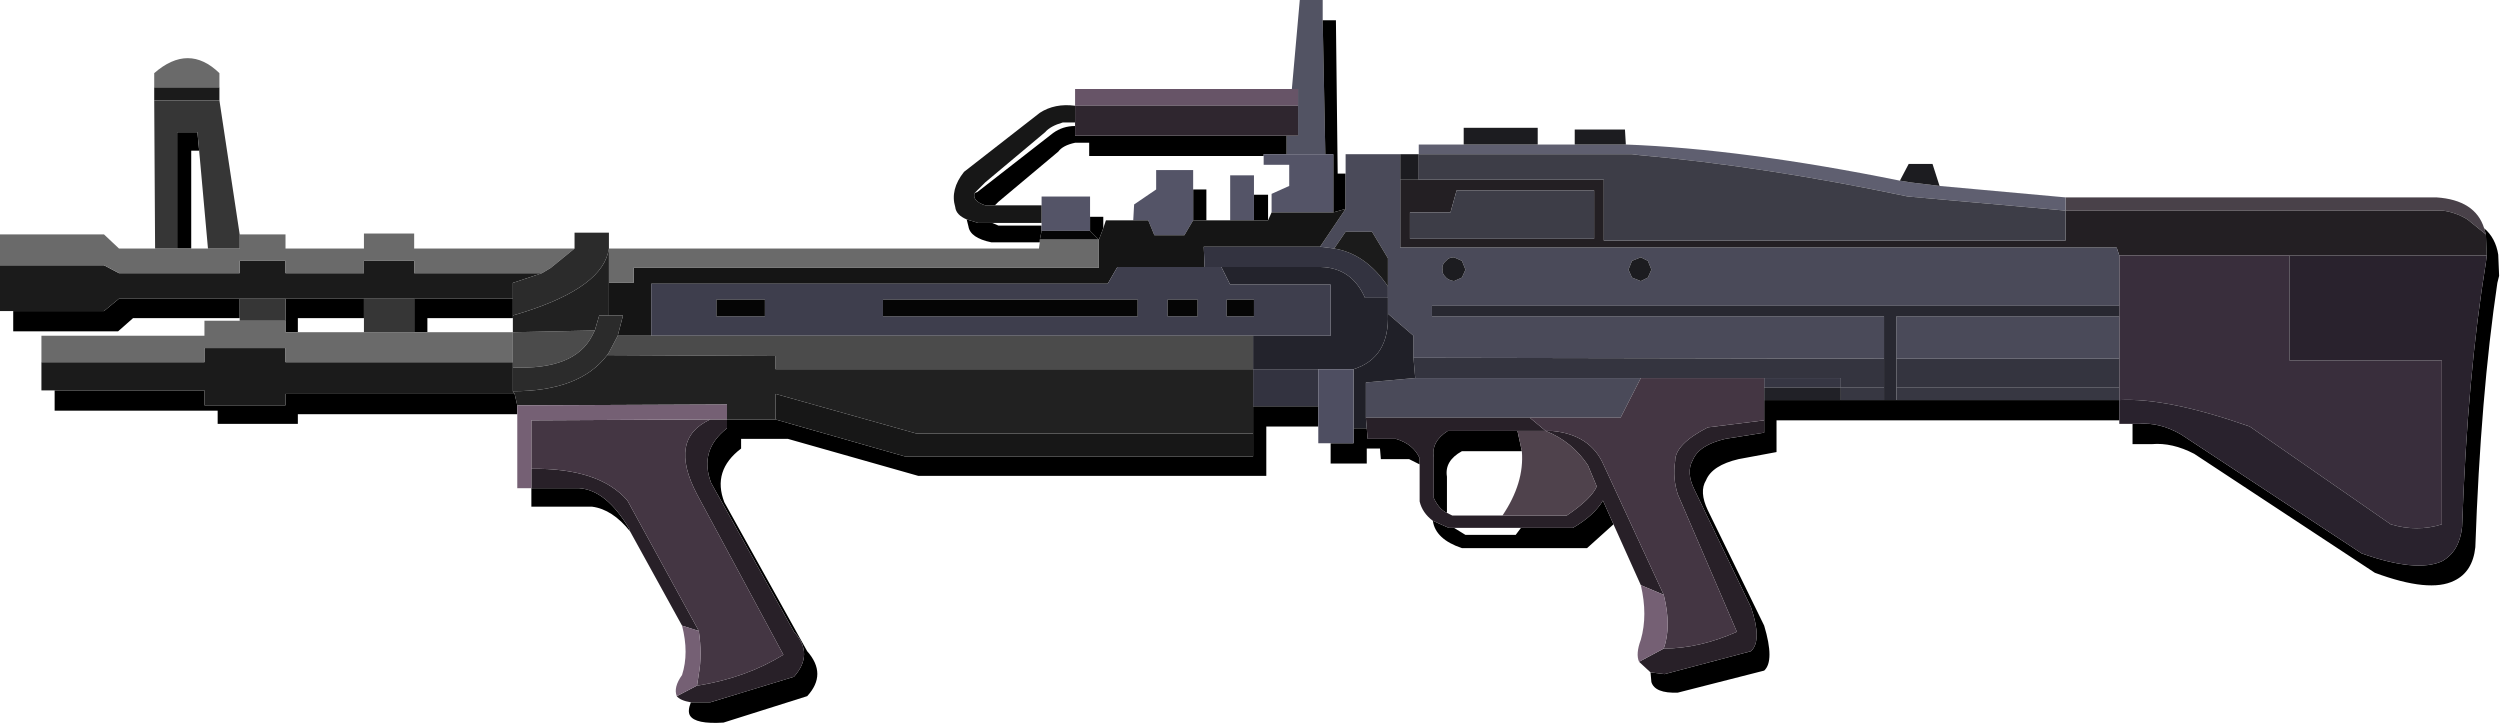 <?xml version="1.0" encoding="UTF-8" standalone="no"?>
<svg xmlns:xlink="http://www.w3.org/1999/xlink" height="41.0px" width="141.85px" xmlns="http://www.w3.org/2000/svg">
  <g transform="matrix(1.0, 0.0, 0.0, 1.0, 6.05, -13.4)">
    <use height="41.0" transform="matrix(1.0, 0.0, 0.0, 1.0, -6.05, 13.4)" width="141.85" xlink:href="#shape0"/>
  </g>
  <defs>
    <g id="shape0" transform="matrix(1.0, 0.0, 0.0, 1.0, 6.05, -13.4)">
      <path d="M132.9 51.1 L2.65 51.1 2.65 19.5 132.9 19.5 132.9 51.1" fill="#00ff00" fill-opacity="0.0" fill-rule="evenodd" stroke="none"/>
      <path d="M67.25 18.45 L67.7 13.4 69.0 13.4 69.0 14.55 69.15 22.15 66.95 22.15 66.95 21.1 67.6 21.1 67.6 19.4 67.6 18.45 67.25 18.45" fill="#525363" fill-rule="evenodd" stroke="none"/>
      <path d="M111.15 24.6 L132.2 24.6 Q134.4 24.75 134.9 26.35 L135.0 26.7 133.95 25.85 Q133.3 25.45 132.55 25.35 L111.15 25.35 111.15 24.6" fill="#494149" fill-rule="evenodd" stroke="none"/>
      <path d="M111.15 25.35 L132.55 25.35 Q133.3 25.45 133.95 25.85 L135.0 26.7 135.05 27.9 123.85 27.9 114.2 27.9 114.05 27.45 73.4 27.45 73.4 23.6 74.45 23.6 84.95 23.6 84.95 27.05 111.15 27.05 111.15 25.35 M84.4 26.95 L84.4 24.2 76.6 24.2 76.25 25.45 73.95 25.45 73.95 26.95 84.4 26.95" fill="#231f23" fill-rule="evenodd" stroke="none"/>
      <path d="M69.0 14.55 L69.75 14.55 69.85 23.25 70.3 23.25 70.3 25.25 69.6 25.45 69.6 22.15 69.15 22.15 69.0 14.55 M134.9 26.35 Q135.55 26.9 135.7 27.85 L135.75 29.05 135.65 29.45 Q134.7 35.85 134.4 44.45 134.25 45.85 133.2 46.35 131.8 47.05 128.7 45.9 L118.45 39.15 Q117.2 38.5 116.05 38.6 L114.95 38.6 114.95 37.45 115.3 37.45 Q116.5 37.35 117.7 38.05 L127.95 44.8 Q131.05 45.9 132.5 45.25 133.5 44.7 133.65 43.3 133.95 34.7 135.0 28.3 L135.05 27.9 135.0 26.7 134.9 26.35 M114.2 37.25 L94.75 37.25 94.75 39.05 92.6 39.45 Q91.1 39.8 90.75 40.65 90.35 41.3 90.85 42.35 L94.05 48.9 Q94.65 50.9 94.05 51.45 L89.15 52.7 Q87.85 52.75 87.65 52.1 L87.6 51.55 88.4 51.65 93.3 50.35 Q93.95 49.75 93.3 47.85 L90.1 41.2 Q89.6 40.2 90.0 39.5 90.35 38.65 91.85 38.3 L94.05 37.95 94.05 37.25 94.05 36.1 98.4 36.1 100.85 36.1 101.55 36.1 114.2 36.1 114.2 37.25 M85.5 43.15 L84.0 44.5 76.9 44.5 Q75.4 44.0 75.25 42.95 L76.15 43.35 76.45 43.35 77.1 43.75 79.95 43.75 80.25 43.35 83.2 43.35 Q84.4 42.65 84.9 41.8 L85.5 43.15 M74.5 39.75 L73.9 39.45 72.3 39.45 72.25 38.85 71.5 38.85 71.5 39.7 69.45 39.7 69.45 38.55 70.75 38.55 70.75 37.7 71.5 37.7 71.55 38.3 73.15 38.3 Q74.15 38.6 74.5 39.4 L74.5 39.75 M68.75 37.6 L65.8 37.6 65.8 40.4 46.05 40.4 38.65 38.3 36.0 38.3 36.0 38.85 Q34.35 40.1 35.05 41.9 L39.75 50.35 Q40.9 51.65 39.75 52.9 L35.0 54.4 Q33.4 54.5 33.1 54.0 32.95 53.75 33.15 53.25 L34.25 53.25 39.0 51.8 Q40.15 50.5 39.0 49.25 L34.3 40.8 Q33.6 38.95 35.2 37.7 L35.2 37.2 37.95 37.2 45.3 39.3 65.05 39.3 65.05 38.0 65.05 36.45 68.75 36.45 68.75 37.6 M29.7 43.55 Q28.7 42.3 27.55 42.15 L24.1 42.15 24.1 41.1 26.8 41.1 Q28.35 41.2 29.65 43.4 L29.7 43.55 M23.3 36.9 L10.85 36.9 10.85 37.45 6.3 37.45 6.3 36.7 -2.95 36.7 -2.95 35.55 5.55 35.55 5.55 36.4 10.15 36.4 10.15 35.75 23.15 35.75 23.3 36.4 23.3 36.9 M7.55 31.45 L1.5 31.45 0.65 32.2 -5.3 32.2 -5.3 31.05 -0.15 31.05 0.7 30.35 7.55 30.35 7.55 31.45 M52.95 27.15 L50.2 27.15 Q49.0 26.9 48.9 26.25 L48.8 25.85 49.45 26.05 50.25 26.05 50.6 26.2 53.05 26.2 53.05 26.5 52.95 27.0 52.95 27.15 M66.95 21.1 L66.95 22.15 65.65 22.15 65.65 22.25 55.75 22.25 55.75 21.5 54.95 21.5 Q54.25 21.65 54.0 22.0 L50.6 24.85 50.4 25.05 49.85 25.05 Q49.1 24.8 49.25 24.35 L49.4 24.3 53.7 20.95 Q54.25 20.55 54.95 20.55 L54.95 21.1 66.95 21.1 M80.05 37.85 L80.3 39.0 76.9 39.0 Q75.9 39.55 76.05 40.45 L76.05 42.5 Q75.6 42.3 75.3 41.65 L75.3 39.35 Q75.15 38.45 76.1 37.85 L80.05 37.85 M65.9 25.9 L65.1 25.9 65.1 24.45 65.9 24.45 65.9 25.9 M62.4 25.9 L61.65 25.9 61.65 24.15 62.4 24.15 62.4 25.9 M56.55 26.35 L56.3 27.0 55.8 26.5 55.8 25.7 56.55 25.7 56.55 26.35 M23.05 30.35 L23.05 31.3 23.05 31.45 18.2 31.45 18.2 32.25 17.45 32.25 17.45 30.35 23.05 30.35 M14.6 30.35 L14.6 31.45 10.85 31.45 10.85 32.25 10.15 32.25 10.15 31.6 10.15 30.35 14.6 30.35 M4.0 27.5 L4.0 20.9 5.15 20.9 5.25 21.95 4.8 21.95 4.8 27.5 4.0 27.5" fill="#000000" fill-rule="evenodd" stroke="none"/>
      <path d="M114.2 27.9 L123.85 27.9 123.85 33.85 132.5 33.85 132.5 43.15 Q131.1 43.6 129.6 43.15 L121.6 37.6 Q116.9 35.95 114.2 36.1 L114.2 35.4 114.2 33.75 114.2 31.35 114.2 30.75 114.2 27.9" fill="#392e3c" fill-rule="evenodd" stroke="none"/>
      <path d="M114.95 37.45 L114.2 37.45 114.2 37.25 114.2 36.1 Q116.9 35.95 121.6 37.6 L129.6 43.15 Q131.1 43.6 132.5 43.15 L132.5 33.85 123.85 33.85 123.85 27.9 135.05 27.9 135.0 28.3 Q133.95 34.7 133.65 43.3 133.5 44.7 132.5 45.25 131.05 45.9 127.95 44.8 L117.7 38.05 Q116.5 37.35 115.3 37.45 L114.95 37.45" fill="#29222d" fill-rule="evenodd" stroke="none"/>
      <path d="M70.3 23.25 L70.3 22.15 73.4 22.15 73.4 23.6 73.4 27.45 114.05 27.45 114.2 27.9 114.2 30.75 75.2 30.75 75.2 31.35 100.85 31.35 100.85 33.75 74.15 33.7 74.15 32.45 72.7 31.2 72.7 30.3 72.7 29.65 72.7 28.05 71.8 26.55 70.3 26.55 69.65 27.5 68.85 27.4 70.3 25.25 70.3 23.25 M101.55 33.75 L101.55 31.35 114.2 31.35 114.2 33.75 101.55 33.75 M86.55 28.2 L86.35 28.7 86.55 29.15 87.05 29.35 87.45 29.15 87.65 28.7 87.45 28.2 87.05 28.0 86.55 28.2 M87.05 34.85 L85.9 37.1 80.75 37.1 71.45 37.1 71.45 35.1 74.25 34.85 87.05 34.85 M76.0 28.2 Q75.75 28.4 75.8 28.7 75.75 28.9 76.0 29.15 76.15 29.3 76.45 29.35 L76.9 29.15 77.1 28.7 76.9 28.2 76.45 28.0 Q76.15 28.0 76.0 28.2" fill="#4a4a59" fill-rule="evenodd" stroke="none"/>
      <path d="M114.2 30.75 L114.2 31.35 101.55 31.35 101.55 33.75 101.55 35.4 101.55 36.1 100.85 36.1 100.85 35.4 100.85 33.75 100.85 31.35 75.2 31.35 75.2 30.75 114.2 30.75" fill="#282831" fill-rule="evenodd" stroke="none"/>
      <path d="M100.85 35.4 L100.85 36.1 98.4 36.1 98.4 35.4 100.85 35.4 M101.55 36.1 L101.55 35.4 114.2 35.4 114.2 36.1 101.55 36.1" fill="#373742" fill-rule="evenodd" stroke="none"/>
      <path d="M100.85 33.75 L100.85 35.4 98.4 35.4 98.4 34.85 94.05 34.85 87.05 34.85 74.25 34.85 74.15 33.7 100.85 33.75 M101.55 35.4 L101.55 33.75 114.2 33.75 114.2 35.4 101.55 35.4" fill="#34343f" fill-rule="evenodd" stroke="none"/>
      <path d="M74.45 22.15 L74.45 21.6 77.0 21.6 81.2 21.6 83.3 21.6 86.2 21.6 Q92.85 21.85 101.75 23.65 L102.35 23.75 104.0 23.95 111.15 24.6 111.15 25.35 102.2 24.55 Q94.15 22.85 86.95 22.2 L86.55 22.15 74.45 22.15" fill="#5f5f70" fill-rule="evenodd" stroke="none"/>
      <path d="M73.4 22.15 L74.45 22.15 74.45 23.6 73.4 23.6 73.4 22.15 M77.0 21.6 L77.0 20.65 81.2 20.65 81.2 21.6 77.0 21.6 M83.3 21.6 L83.3 20.75 86.15 20.75 86.2 21.6 83.3 21.6 M101.75 23.65 L102.25 22.7 103.6 22.7 104.0 23.95 102.35 23.75 101.75 23.65 M86.55 28.2 L87.05 28.0 87.45 28.2 87.65 28.7 87.45 29.15 87.05 29.35 86.55 29.15 86.35 28.7 86.55 28.2 M76.0 28.2 Q76.15 28.0 76.45 28.0 L76.9 28.2 77.1 28.7 76.9 29.15 76.45 29.35 Q76.15 29.3 76.0 29.15 75.75 28.9 75.8 28.7 75.75 28.4 76.0 28.2" fill="#1c1c20" fill-rule="evenodd" stroke="none"/>
      <path d="M111.15 25.35 L111.15 27.05 84.95 27.05 84.95 23.6 74.45 23.6 74.45 22.15 86.55 22.15 86.95 22.2 Q94.15 22.85 102.2 24.55 L111.15 25.35 M84.4 26.95 L73.95 26.95 73.95 25.45 76.25 25.45 76.6 24.2 84.4 24.2 84.4 26.95" fill="#3d3d47" fill-rule="evenodd" stroke="none"/>
      <path d="M87.6 51.55 L86.95 50.95 88.35 50.2 Q90.35 50.2 92.5 49.25 L89.15 41.45 Q88.85 40.55 89.0 39.55 89.0 38.6 90.85 37.65 L94.05 37.25 94.05 37.95 91.85 38.3 Q90.35 38.65 90.0 39.5 89.6 40.2 90.1 41.2 L93.3 47.85 Q93.95 49.75 93.3 50.35 L88.4 51.65 87.6 51.55 M87.05 46.6 L85.5 43.15 84.9 41.8 Q84.4 42.65 83.2 43.35 L80.25 43.35 76.45 43.35 76.15 43.35 75.25 42.95 Q74.65 42.5 74.5 41.85 L74.5 39.75 74.5 39.4 Q74.15 38.6 73.15 38.3 L71.55 38.3 71.5 37.7 71.45 37.1 80.75 37.1 81.65 37.85 81.75 37.85 81.95 37.85 82.0 37.85 Q84.2 38.05 84.95 39.8 L88.35 47.15 87.05 46.6 M33.15 53.25 Q32.55 53.15 32.35 52.9 L33.5 52.3 33.55 52.3 Q36.3 51.85 38.4 50.55 L33.5 41.45 Q31.85 38.3 34.25 37.2 L35.2 37.2 35.2 37.7 Q33.6 38.95 34.3 40.8 L39.0 49.25 Q40.15 50.5 39.0 51.8 L34.25 53.25 33.15 53.25 M32.65 48.9 L29.7 43.55 29.65 43.4 Q28.35 41.2 26.8 41.1 L24.1 41.1 24.1 40.0 Q27.95 39.95 29.55 41.8 L33.6 49.2 32.65 48.9 M79.2 42.65 L82.85 42.65 Q84.25 41.7 84.55 41.0 L84.05 39.8 Q83.15 38.45 81.65 37.85 L80.05 37.85 76.1 37.85 Q75.15 38.45 75.3 39.35 L75.3 41.65 Q75.6 42.3 76.05 42.5 L76.35 42.65 79.2 42.65" fill="#282028" fill-rule="evenodd" stroke="none"/>
      <path d="M94.05 35.4 L94.05 34.85 98.4 34.85 98.4 35.4 94.05 35.4" fill="#363643" fill-rule="evenodd" stroke="none"/>
      <path d="M80.75 37.1 L85.9 37.1 87.05 34.85 94.05 34.85 94.05 35.4 94.05 36.1 94.05 37.25 90.85 37.65 Q89.0 38.6 89.0 39.55 88.85 40.55 89.15 41.45 L92.5 49.25 Q90.35 50.2 88.35 50.2 88.8 48.95 88.35 47.15 L84.95 39.8 Q84.2 38.05 82.0 37.85 L81.95 37.85 81.75 37.85 81.65 37.85 80.75 37.1 M34.25 37.2 Q31.85 38.3 33.5 41.45 L38.4 50.55 Q36.3 51.85 33.55 52.3 L33.5 52.3 33.6 51.65 Q33.8 50.55 33.6 49.2 L29.55 41.8 Q27.95 39.95 24.1 40.0 L24.1 37.25 34.25 37.2" fill="#443643" fill-rule="evenodd" stroke="none"/>
      <path d="M94.05 36.1 L94.05 35.4 98.4 35.4 98.4 36.1 94.05 36.1" fill="#212127" fill-rule="evenodd" stroke="none"/>
      <path d="M54.95 19.4 L54.95 18.45 67.25 18.45 67.6 18.45 67.6 19.4 54.95 19.4" fill="#675467" fill-rule="evenodd" stroke="none"/>
      <path d="M66.95 22.15 L69.15 22.15 69.6 22.15 69.6 25.45 66.1 25.45 66.1 24.4 67.1 23.95 67.1 22.75 65.65 22.75 65.65 22.25 65.65 22.15 66.95 22.15 M65.1 25.9 L63.75 25.9 63.75 23.35 65.1 23.35 65.1 24.45 65.1 25.9 M61.65 25.9 L61.15 26.75 59.45 26.75 59.1 25.9 58.25 25.9 58.3 25.0 59.55 24.15 59.55 23.05 61.65 23.05 61.65 24.15 61.65 25.9 M53.05 25.05 L53.05 24.55 55.8 24.55 55.8 25.7 55.8 26.5 53.05 26.5 53.05 26.2 53.05 26.05 53.05 25.05" fill="#545467" fill-rule="evenodd" stroke="none"/>
      <path d="M67.6 19.4 L67.6 21.1 66.95 21.1 54.95 21.1 54.95 20.55 54.95 20.35 54.95 19.4 67.6 19.4" fill="#2f262f" fill-rule="evenodd" stroke="none"/>
      <path d="M69.6 25.45 L70.3 25.25 68.85 27.4 62.25 27.4 62.3 28.55 57.35 28.55 56.8 29.5 30.9 29.5 30.9 32.45 29.0 32.45 29.3 31.3 28.5 31.3 28.5 29.45 29.9 29.45 29.9 28.6 53.65 28.6 56.3 28.6 56.3 27.0 56.55 26.35 56.7 25.9 58.25 25.9 59.1 25.9 59.45 26.75 61.15 26.75 61.65 25.9 62.4 25.9 63.75 25.9 65.1 25.9 65.9 25.9 66.1 25.45 69.6 25.45" fill="#151515" fill-rule="evenodd" stroke="none"/>
      <path d="M62.3 28.55 L62.25 27.4 68.85 27.4 69.65 27.5 Q71.45 27.8 72.7 29.65 L72.7 30.3 71.4 30.3 Q70.65 28.6 68.9 28.55 L63.25 28.55 62.3 28.55 M65.05 34.35 L68.75 34.35 68.75 36.45 65.05 36.45 65.05 34.35" fill="#333340" fill-rule="evenodd" stroke="none"/>
      <path d="M-2.95 35.55 L-3.7 35.55 -3.7 33.95 5.55 33.95 5.55 33.15 10.15 33.15 10.15 33.95 23.05 33.95 23.05 34.25 23.05 35.6 23.15 35.75 10.15 35.75 10.15 36.4 5.55 36.4 5.55 35.55 -2.95 35.55 M-5.3 31.05 L-6.05 31.05 -6.05 28.45 -0.15 28.45 0.7 28.9 7.55 28.9 7.55 28.2 10.15 28.2 10.15 28.9 14.6 28.9 14.6 28.2 17.45 28.2 17.45 28.9 24.7 28.9 23.05 29.45 23.05 30.35 17.45 30.35 14.6 30.35 10.15 30.35 7.55 30.35 0.7 30.35 -0.15 31.05 -5.3 31.05 M2.7 19.1 L2.7 18.35 6.4 18.35 6.4 19.1 2.7 19.1 M72.7 29.65 Q71.45 27.8 69.65 27.5 L70.3 26.55 71.8 26.55 72.7 28.05 72.7 29.65" fill="#1b1b1b" fill-rule="evenodd" stroke="none"/>
      <path d="M74.25 34.85 L71.45 35.1 71.45 37.1 71.5 37.7 70.75 37.7 70.75 34.35 Q72.8 33.7 72.7 31.2 L74.15 32.45 74.15 33.7 74.25 34.85" fill="#202028" fill-rule="evenodd" stroke="none"/>
      <path d="M63.25 28.55 L68.9 28.55 Q70.65 28.6 71.4 30.3 L72.7 30.3 72.7 31.2 Q72.8 33.7 70.75 34.35 L68.75 34.35 65.05 34.35 65.05 32.45 69.45 32.45 69.45 29.55 63.75 29.55 63.25 28.55" fill="#23232c" fill-rule="evenodd" stroke="none"/>
      <path d="M30.9 32.45 L30.9 29.5 56.8 29.5 57.35 28.55 62.3 28.55 63.25 28.55 63.75 29.55 69.45 29.55 69.45 32.45 65.05 32.45 30.9 32.45 M65.1 30.4 L63.55 30.4 63.55 31.35 65.1 31.35 65.1 30.4 M60.2 30.4 L60.2 31.35 61.9 31.35 61.9 30.4 60.2 30.4 M58.5 30.4 L44.05 30.4 44.05 31.35 58.5 31.35 58.5 30.4 M37.35 30.4 L34.6 30.4 34.6 31.35 37.35 31.35 37.35 30.4" fill="#3e3e4d" fill-rule="evenodd" stroke="none"/>
      <path d="M69.45 38.55 L68.75 38.55 68.75 37.6 68.75 36.45 68.75 34.35 70.75 34.35 70.75 37.7 70.75 38.55 69.45 38.55" fill="#4e4e61" fill-rule="evenodd" stroke="none"/>
      <path d="M80.05 37.85 L81.65 37.85 Q83.15 38.45 84.05 39.8 L84.55 41.0 Q84.25 41.7 82.85 42.65 L79.2 42.65 Q80.45 40.8 80.3 39.0 L80.05 37.85" fill="#4f424c" fill-rule="evenodd" stroke="none"/>
      <path d="M48.8 25.85 Q48.2 25.6 48.15 25.15 47.85 24.15 48.65 23.15 L52.95 19.8 Q53.8 19.25 54.95 19.4 L54.95 20.35 54.25 20.35 Q53.55 20.55 53.25 20.9 L49.85 23.75 49.25 24.35 Q49.1 24.8 49.85 25.05 L50.4 25.05 53.05 25.05 53.05 26.05 50.25 26.05 49.45 26.05 48.8 25.85 M65.05 38.0 L65.05 39.3 45.3 39.3 37.95 37.2 37.95 35.75 45.95 38.0 65.05 38.0" fill="#171717" fill-rule="evenodd" stroke="none"/>
      <path d="M65.1 30.4 L65.1 31.35 63.55 31.35 63.55 30.4 65.1 30.4 M58.5 30.4 L58.5 31.35 44.05 31.35 44.05 30.4 58.5 30.4 M60.2 30.4 L61.9 30.4 61.9 31.35 60.2 31.35 60.2 30.4 M53.05 26.5 L55.8 26.5 56.3 27.0 52.95 27.0 53.05 26.5 M37.35 30.4 L37.35 31.35 34.6 31.35 34.6 30.4 37.35 30.4" fill="#050505" fill-rule="evenodd" stroke="none"/>
      <path d="M-3.7 33.95 L-3.7 32.45 5.55 32.45 5.55 31.6 7.55 31.6 10.15 31.6 10.15 32.25 10.85 32.25 14.6 32.25 17.45 32.25 18.2 32.25 23.05 32.25 23.05 33.95 10.15 33.95 10.15 33.15 5.55 33.15 5.55 33.95 -3.7 33.95 M-6.05 28.45 L-6.05 26.7 -0.15 26.7 0.7 27.5 2.75 27.5 4.0 27.5 4.8 27.5 5.75 27.5 7.55 27.5 7.55 26.7 10.15 26.7 10.15 27.5 14.6 27.5 14.6 26.65 17.45 26.65 17.45 27.5 26.55 27.5 25.2 28.6 24.7 28.9 17.45 28.9 17.45 28.2 14.6 28.2 14.6 28.9 10.15 28.9 10.15 28.2 7.55 28.2 7.55 28.9 0.7 28.9 -0.15 28.45 -6.05 28.45 M2.7 18.35 L2.7 17.55 Q4.65 15.85 6.4 17.55 L6.4 18.35 2.7 18.35 M28.5 27.5 L52.9 27.5 52.95 27.15 52.95 27.0 56.3 27.0 56.3 28.6 53.65 28.6 29.9 28.6 29.9 29.45 28.5 29.45 28.5 27.5" fill="#6a6a6a" fill-rule="evenodd" stroke="none"/>
      <path d="M29.0 32.45 L30.9 32.45 65.05 32.45 65.05 34.35 37.95 34.35 37.95 33.6 28.4 33.55 28.5 33.4 29.0 32.45 M27.7 32.15 L27.55 32.45 Q26.55 34.4 23.05 34.25 L23.05 33.95 23.05 32.25 27.7 32.15" fill="#4b4b4b" fill-rule="evenodd" stroke="none"/>
      <path d="M28.5 29.45 L28.5 31.3 27.95 31.3 27.7 32.15 23.05 32.25 23.05 31.45 23.05 31.3 Q27.9 29.9 28.45 27.75 L28.5 27.5 28.5 29.45 M65.05 34.35 L65.05 36.45 65.05 38.0 45.95 38.0 37.95 35.75 37.95 37.2 35.2 37.2 35.2 36.35 23.3 36.4 23.15 35.75 23.05 35.6 Q26.85 35.6 28.4 33.55 L37.95 33.6 37.95 34.35 65.05 34.35" fill="#212121" fill-rule="evenodd" stroke="none"/>
      <path d="M86.95 50.95 Q86.75 50.5 87.05 49.7 87.45 48.3 87.05 46.6 L88.35 47.15 Q88.8 48.95 88.35 50.2 L86.95 50.95 M32.35 52.9 Q32.15 52.4 32.65 51.7 33.05 50.45 32.65 48.9 L33.6 49.2 Q33.8 50.55 33.6 51.65 L33.5 52.3 32.35 52.9 M24.1 41.1 L23.3 41.1 23.3 36.9 23.3 36.4 35.2 36.35 35.2 37.2 34.25 37.2 24.1 37.25 24.1 40.0 24.1 41.1" fill="#756074" fill-rule="evenodd" stroke="none"/>
      <path d="M26.55 27.5 L26.55 26.6 28.5 26.6 28.5 27.5 28.45 27.75 Q27.9 29.9 23.05 31.3 L23.05 30.35 23.05 29.45 24.7 28.9 25.2 28.6 26.55 27.5 M28.5 31.3 L29.3 31.3 29.0 32.45 28.5 33.4 28.4 33.55 Q26.85 35.6 23.05 35.6 L23.05 34.25 Q26.55 34.4 27.55 32.45 L27.7 32.15 27.95 31.3 28.5 31.3" fill="#2b2b2b" fill-rule="evenodd" stroke="none"/>
      <path d="M7.55 31.6 L7.55 31.45 7.55 30.35 10.15 30.35 10.15 31.6 7.55 31.6 M2.75 27.5 L2.7 19.1 6.4 19.1 7.55 26.7 7.55 27.5 5.75 27.5 5.25 21.95 5.15 20.9 4.0 20.9 4.0 27.5 2.75 27.5 M14.6 30.35 L17.45 30.35 17.45 32.25 14.6 32.25 14.6 31.45 14.6 30.35" fill="#363636" fill-rule="evenodd" stroke="none"/>
    </g>
  </defs>
</svg>
